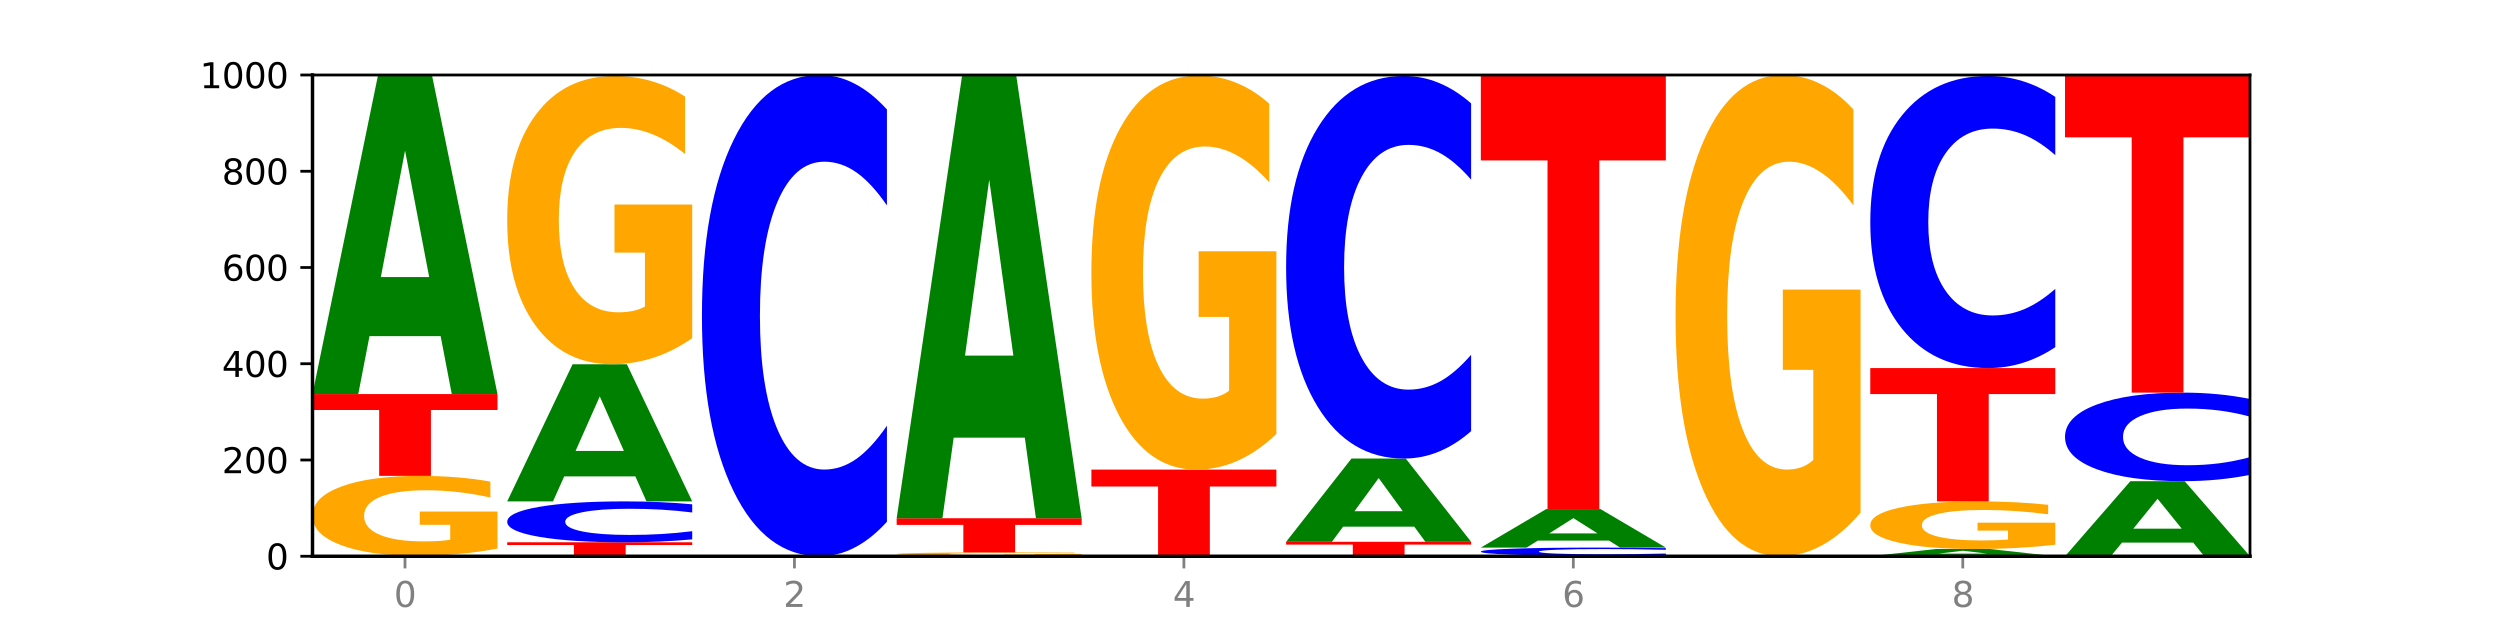 <?xml version="1.0" encoding="utf-8" standalone="no"?>
<!DOCTYPE svg PUBLIC "-//W3C//DTD SVG 1.1//EN"
  "http://www.w3.org/Graphics/SVG/1.1/DTD/svg11.dtd">
<svg xmlns:xlink="http://www.w3.org/1999/xlink" width="720pt" height="180pt" viewBox="0 0 720 180" xmlns="http://www.w3.org/2000/svg" version="1.1">
 <defs>
  <style type="text/css">*{stroke-linejoin: round; stroke-linecap: butt}</style>
 </defs>
 <g id="figure_1">
  <g id="patch_1">
   <path d="M 0 180 
L 720 180 
L 720 0 
L 0 0 
z
" style="fill: #ffffff"/>
  </g>
  <g id="axes_1">
   <g id="patch_2">
    <path d="M 90 160.2 
L 648 160.2 
L 648 21.6 
L 90 21.6 
z
" style="fill: #ffffff"/>
   </g>
   <g id="line2d_1">
    <path d="M 90 160.2 
L 648 160.2 
" clip-path="url(#p7ed3155c0f)" style="fill: none; stroke: #000000; stroke-width: 0.5; stroke-linecap: square"/>
   </g>
   <g id="patch_3">
    <path d="M 143.276 160.19 
Q 138.82 160.195 134.001 160.197 
Q 129.182 160.2 123.934 160.2 
Q 108.282 160.2 99.141 160.181 
Q 90 160.163 90 160.131 
Q 90 160.099 99.141 160.08 
Q 108.282 160.061 123.934 160.061 
Q 129.182 160.061 134.001 160.064 
Q 138.82 160.066 143.276 160.071 
L 143.276 160.099 
Q 138.78 160.092 134.417 160.089 
Q 130.055 160.086 125.236 160.086 
Q 116.591 160.086 111.638 160.098 
Q 106.698 160.11 106.698 160.131 
Q 106.698 160.151 111.638 160.163 
Q 116.591 160.175 125.236 160.175 
Q 130.055 160.175 134.417 160.172 
Q 138.78 160.169 143.276 160.162 
L 143.276 160.19 
z
" clip-path="url(#p7ed3155c0f)" style="fill: #0000ff"/>
   </g>
   <g id="patch_4">
    <path d="M 143.276 157.98 
Q 137.903 159.021 132.124 159.543 
Q 126.345 160.061 120.184 160.061 
Q 106.262 160.061 98.131 156.963 
Q 90 153.864 90 148.565 
Q 90 143.204 98.274 140.129 
Q 106.561 137.054 120.972 137.054 
Q 126.525 137.054 131.611 137.472 
Q 136.709 137.886 141.223 138.703 
L 141.223 143.289 
Q 136.566 142.239 131.957 141.721 
Q 127.348 141.198 122.716 141.198 
Q 114.143 141.198 109.498 143.109 
Q 104.853 145.014 104.853 148.565 
Q 104.853 152.082 109.331 154.002 
Q 113.808 155.917 122.047 155.917 
Q 124.292 155.917 126.214 155.808 
Q 128.136 155.694 129.665 155.456 
L 129.665 151.15 
L 120.889 151.15 
L 120.889 147.315 
L 143.276 147.315 
L 143.276 157.98 
z
" clip-path="url(#p7ed3155c0f)" style="fill: #ffa600"/>
   </g>
   <g id="patch_5">
    <path d="M 90 113.492 
L 143.276 113.492 
L 143.276 118.087 
L 124.109 118.087 
L 124.109 137.054 
L 109.204 137.054 
L 109.204 118.087 
L 90 118.087 
L 90 113.492 
z
" clip-path="url(#p7ed3155c0f)" style="fill: #ff0000"/>
   </g>
   <g id="patch_6">
    <path d="M 126.905 96.802 
L 106.415 96.802 
L 103.18 113.492 
L 90 113.492 
L 108.823 21.877 
L 124.454 21.877 
L 143.276 113.492 
L 130.107 113.492 
L 126.905 96.802 
z
M 109.683 79.799 
L 123.604 79.799 
L 116.655 43.357 
L 109.683 79.799 
z
" clip-path="url(#p7ed3155c0f)" style="fill: #008000"/>
   </g>
   <g id="patch_7">
    <path d="M 146.08 156.181 
L 199.357 156.181 
L 199.357 156.964 
L 180.19 156.964 
L 180.19 160.2 
L 165.285 160.2 
L 165.285 156.964 
L 146.08 156.964 
L 146.08 156.181 
z
" clip-path="url(#p7ed3155c0f)" style="fill: #ff0000"/>
   </g>
   <g id="patch_8">
    <path d="M 199.357 155.336 
Q 194.9 155.755 190.081 155.966 
Q 185.263 156.181 180.014 156.181 
Q 164.363 156.181 155.222 154.594 
Q 146.08 153.007 146.08 150.294 
Q 146.08 147.571 155.222 145.986 
Q 164.363 144.4 180.014 144.4 
Q 185.263 144.4 190.081 144.614 
Q 194.9 144.825 199.357 145.244 
L 199.357 147.592 
Q 194.86 147.038 190.498 146.78 
Q 186.135 146.522 181.316 146.522 
Q 172.672 146.522 167.718 147.527 
Q 162.779 148.529 162.779 150.294 
Q 162.779 152.051 167.718 153.056 
Q 172.672 154.059 181.316 154.059 
Q 186.135 154.059 190.498 153.801 
Q 194.86 153.54 199.357 152.985 
L 199.357 155.336 
z
" clip-path="url(#p7ed3155c0f)" style="fill: #0000ff"/>
   </g>
   <g id="patch_9">
    <path d="M 182.985 137.204 
L 162.496 137.204 
L 159.261 144.4 
L 146.08 144.4 
L 164.903 104.899 
L 180.534 104.899 
L 199.357 144.4 
L 186.187 144.4 
L 182.985 137.204 
z
M 165.764 129.872 
L 179.684 129.872 
L 172.735 114.16 
L 165.764 129.872 
z
" clip-path="url(#p7ed3155c0f)" style="fill: #008000"/>
   </g>
   <g id="patch_10">
    <path d="M 199.357 97.387 
Q 193.984 101.143 188.205 103.029 
Q 182.426 104.899 176.265 104.899 
Q 162.343 104.899 154.212 93.717 
Q 146.08 82.535 146.08 63.414 
Q 146.08 44.069 154.355 32.973 
Q 162.641 21.877 177.053 21.877 
Q 182.605 21.877 187.691 23.386 
Q 192.79 24.878 197.303 27.828 
L 197.303 44.378 
Q 192.646 40.587 188.038 38.718 
Q 183.429 36.832 178.796 36.832 
Q 170.223 36.832 165.578 43.726 
Q 160.934 50.603 160.934 63.414 
Q 160.934 76.104 165.411 83.033 
Q 169.889 89.944 178.127 89.944 
Q 180.372 89.944 182.294 89.55 
Q 184.217 89.138 185.745 88.281 
L 185.745 72.743 
L 176.969 72.743 
L 176.969 58.903 
L 199.357 58.903 
L 199.357 97.387 
z
" clip-path="url(#p7ed3155c0f)" style="fill: #ffa600"/>
   </g>
   <g id="patch_11">
    <path d="M 255.437 150.265 
Q 250.981 155.19 246.162 157.681 
Q 241.343 160.2 236.094 160.2 
Q 220.443 160.2 211.302 141.533 
Q 202.161 122.866 202.161 90.943 
Q 202.161 58.905 211.302 40.267 
Q 220.443 21.6 236.094 21.6 
Q 241.343 21.6 246.162 24.119 
Q 250.981 26.61 255.437 31.535 
L 255.437 59.163 
Q 250.94 52.635 246.578 49.601 
Q 242.215 46.566 237.397 46.566 
Q 228.752 46.566 223.799 58.39 
Q 218.859 70.186 218.859 90.943 
Q 218.859 111.614 223.799 123.439 
Q 228.752 135.234 237.397 135.234 
Q 242.215 135.234 246.578 132.199 
Q 250.94 129.136 255.437 122.608 
L 255.437 150.265 
z
" clip-path="url(#p7ed3155c0f)" style="fill: #0000ff"/>
   </g>
   <g id="patch_12">
    <path d="M 311.518 160.19 
Q 307.061 160.195 302.242 160.197 
Q 297.423 160.2 292.175 160.2 
Q 276.524 160.2 267.382 160.181 
Q 258.241 160.163 258.241 160.131 
Q 258.241 160.099 267.382 160.08 
Q 276.524 160.061 292.175 160.061 
Q 297.423 160.061 302.242 160.064 
Q 307.061 160.066 311.518 160.071 
L 311.518 160.099 
Q 307.021 160.092 302.658 160.089 
Q 298.296 160.086 293.477 160.086 
Q 284.832 160.086 279.879 160.098 
Q 274.94 160.11 274.94 160.131 
Q 274.94 160.151 279.879 160.163 
Q 284.832 160.175 293.477 160.175 
Q 298.296 160.175 302.658 160.172 
Q 307.021 160.169 311.518 160.162 
L 311.518 160.19 
z
" clip-path="url(#p7ed3155c0f)" style="fill: #0000ff"/>
   </g>
   <g id="patch_13">
    <path d="M 311.518 159.974 
Q 306.145 160.018 300.366 160.04 
Q 294.587 160.061 288.426 160.061 
Q 274.504 160.061 266.372 159.931 
Q 258.241 159.8 258.241 159.577 
Q 258.241 159.351 266.516 159.221 
Q 274.802 159.091 289.214 159.091 
Q 294.766 159.091 299.852 159.109 
Q 304.951 159.126 309.464 159.161 
L 309.464 159.354 
Q 304.807 159.31 300.198 159.288 
Q 295.59 159.266 290.957 159.266 
Q 282.384 159.266 277.739 159.347 
Q 273.095 159.427 273.095 159.577 
Q 273.095 159.725 277.572 159.806 
Q 282.05 159.887 290.288 159.887 
Q 292.533 159.887 294.455 159.882 
Q 296.378 159.877 297.906 159.867 
L 297.906 159.686 
L 289.13 159.686 
L 289.13 159.524 
L 311.518 159.524 
L 311.518 159.974 
z
" clip-path="url(#p7ed3155c0f)" style="fill: #ffa600"/>
   </g>
   <g id="patch_14">
    <path d="M 258.241 149.251 
L 311.518 149.251 
L 311.518 151.17 
L 292.35 151.17 
L 292.35 159.091 
L 277.445 159.091 
L 277.445 151.17 
L 258.241 151.17 
L 258.241 149.251 
z
" clip-path="url(#p7ed3155c0f)" style="fill: #ff0000"/>
   </g>
   <g id="patch_15">
    <path d="M 295.146 126.047 
L 274.657 126.047 
L 271.421 149.251 
L 258.241 149.251 
L 277.064 21.877 
L 292.695 21.877 
L 311.518 149.251 
L 298.348 149.251 
L 295.146 126.047 
z
M 277.924 102.407 
L 291.845 102.407 
L 284.896 51.741 
L 277.924 102.407 
z
" clip-path="url(#p7ed3155c0f)" style="fill: #008000"/>
   </g>
   <g id="patch_16">
    <path d="M 314.322 135.252 
L 367.598 135.252 
L 367.598 140.118 
L 348.431 140.118 
L 348.431 160.2 
L 333.526 160.2 
L 333.526 140.118 
L 314.322 140.118 
L 314.322 135.252 
z
" clip-path="url(#p7ed3155c0f)" style="fill: #ff0000"/>
   </g>
   <g id="patch_17">
    <path d="M 367.598 124.982 
Q 362.225 130.117 356.446 132.696 
Q 350.667 135.252 344.506 135.252 
Q 330.584 135.252 322.453 119.964 
Q 314.322 104.675 314.322 78.53 
Q 314.322 52.081 322.596 36.91 
Q 330.882 21.739 345.294 21.739 
Q 350.846 21.739 355.933 23.802 
Q 361.031 25.842 365.544 29.875 
L 365.544 52.503 
Q 360.888 47.321 356.279 44.765 
Q 351.67 42.186 347.037 42.186 
Q 338.464 42.186 333.82 51.612 
Q 329.175 61.015 329.175 78.53 
Q 329.175 95.882 333.653 105.355 
Q 338.13 114.805 346.369 114.805 
Q 348.613 114.805 350.536 114.266 
Q 352.458 113.703 353.986 112.531 
L 353.986 91.286 
L 345.21 91.286 
L 345.21 72.364 
L 367.598 72.364 
L 367.598 124.982 
z
" clip-path="url(#p7ed3155c0f)" style="fill: #ffa600"/>
   </g>
   <g id="patch_18">
    <path d="M 370.402 156.042 
L 423.678 156.042 
L 423.678 156.853 
L 404.511 156.853 
L 404.511 160.2 
L 389.606 160.2 
L 389.606 156.853 
L 370.402 156.853 
L 370.402 156.042 
z
" clip-path="url(#p7ed3155c0f)" style="fill: #ff0000"/>
   </g>
   <g id="patch_19">
    <path d="M 407.307 151.674 
L 386.817 151.674 
L 383.582 156.042 
L 370.402 156.042 
L 389.225 132.064 
L 404.856 132.064 
L 423.678 156.042 
L 410.509 156.042 
L 407.307 151.674 
z
M 390.085 147.224 
L 404.006 147.224 
L 397.057 137.686 
L 390.085 147.224 
z
" clip-path="url(#p7ed3155c0f)" style="fill: #008000"/>
   </g>
   <g id="patch_20">
    <path d="M 423.678 124.166 
Q 419.222 128.081 414.403 130.061 
Q 409.584 132.064 404.336 132.064 
Q 388.684 132.064 379.543 117.224 
Q 370.402 102.384 370.402 77.005 
Q 370.402 51.535 379.543 36.718 
Q 388.684 21.877 404.336 21.877 
Q 409.584 21.877 414.403 23.88 
Q 419.222 25.86 423.678 29.775 
L 423.678 51.74 
Q 419.182 46.55 414.819 44.138 
Q 410.457 41.725 405.638 41.725 
Q 396.993 41.725 392.04 51.125 
Q 387.1 60.503 387.1 77.005 
Q 387.1 93.438 392.04 102.839 
Q 396.993 112.216 405.638 112.216 
Q 410.457 112.216 414.819 109.804 
Q 419.182 107.368 423.678 102.179 
L 423.678 124.166 
z
" clip-path="url(#p7ed3155c0f)" style="fill: #0000ff"/>
   </g>
   <g id="patch_21">
    <path d="M 479.759 160.187 
Q 474.386 160.194 468.607 160.197 
Q 462.828 160.2 456.667 160.2 
Q 442.745 160.2 434.614 160.181 
Q 426.482 160.163 426.482 160.131 
Q 426.482 160.098 434.757 160.08 
Q 443.043 160.061 457.455 160.061 
Q 463.007 160.061 468.093 160.064 
Q 473.192 160.066 477.705 160.071 
L 477.705 160.099 
Q 473.049 160.093 468.44 160.09 
Q 463.831 160.086 459.198 160.086 
Q 450.625 160.086 445.98 160.098 
Q 441.336 160.109 441.336 160.131 
Q 441.336 160.152 445.813 160.163 
Q 450.291 160.175 458.529 160.175 
Q 460.774 160.175 462.697 160.174 
Q 464.619 160.174 466.147 160.172 
L 466.147 160.146 
L 457.371 160.146 
L 457.371 160.123 
L 479.759 160.123 
L 479.759 160.187 
z
" clip-path="url(#p7ed3155c0f)" style="fill: #ffa600"/>
   </g>
   <g id="patch_22">
    <path d="M 479.759 159.893 
Q 475.302 159.976 470.483 160.019 
Q 465.665 160.061 460.416 160.061 
Q 444.765 160.061 435.624 159.744 
Q 426.482 159.427 426.482 158.884 
Q 426.482 158.339 435.624 158.023 
Q 444.765 157.705 460.416 157.705 
Q 465.665 157.705 470.483 157.748 
Q 475.302 157.79 479.759 157.874 
L 479.759 158.344 
Q 475.262 158.233 470.9 158.181 
Q 466.537 158.13 461.718 158.13 
Q 453.074 158.13 448.12 158.331 
Q 443.181 158.531 443.181 158.884 
Q 443.181 159.235 448.12 159.436 
Q 453.074 159.637 461.718 159.637 
Q 466.537 159.637 470.9 159.585 
Q 475.262 159.533 479.759 159.422 
L 479.759 159.893 
z
" clip-path="url(#p7ed3155c0f)" style="fill: #0000ff"/>
   </g>
   <g id="patch_23">
    <path d="M 463.387 155.685 
L 442.898 155.685 
L 439.663 157.705 
L 426.482 157.705 
L 445.305 146.617 
L 460.936 146.617 
L 479.759 157.705 
L 466.589 157.705 
L 463.387 155.685 
z
M 446.166 153.627 
L 460.087 153.627 
L 453.137 149.217 
L 446.166 153.627 
z
" clip-path="url(#p7ed3155c0f)" style="fill: #008000"/>
   </g>
   <g id="patch_24">
    <path d="M 426.482 21.877 
L 479.759 21.877 
L 479.759 46.205 
L 460.592 46.205 
L 460.592 146.617 
L 445.687 146.617 
L 445.687 46.205 
L 426.482 46.205 
L 426.482 21.877 
z
" clip-path="url(#p7ed3155c0f)" style="fill: #ff0000"/>
   </g>
   <g id="patch_25">
    <path d="M 535.839 147.66 
Q 530.466 153.93 524.687 157.079 
Q 518.908 160.2 512.747 160.2 
Q 498.825 160.2 490.694 141.533 
Q 482.563 122.866 482.563 90.943 
Q 482.563 58.648 490.837 40.124 
Q 499.124 21.6 513.535 21.6 
Q 519.087 21.6 524.174 24.119 
Q 529.272 26.61 533.786 31.535 
L 533.786 59.163 
Q 529.129 52.836 524.52 49.715 
Q 519.911 46.566 515.278 46.566 
Q 506.706 46.566 502.061 58.075 
Q 497.416 69.556 497.416 90.943 
Q 497.416 112.129 501.894 123.696 
Q 506.371 135.234 514.61 135.234 
Q 516.855 135.234 518.777 134.576 
Q 520.699 133.889 522.228 132.457 
L 522.228 106.518 
L 513.452 106.518 
L 513.452 83.413 
L 535.839 83.413 
L 535.839 147.66 
z
" clip-path="url(#p7ed3155c0f)" style="fill: #ffa600"/>
   </g>
   <g id="patch_26">
    <path d="M 575.548 159.821 
L 555.059 159.821 
L 551.823 160.2 
L 538.643 160.2 
L 557.466 158.121 
L 573.097 158.121 
L 591.92 160.2 
L 578.75 160.2 
L 575.548 159.821 
z
M 558.326 159.435 
L 572.247 159.435 
L 565.298 158.608 
L 558.326 159.435 
z
" clip-path="url(#p7ed3155c0f)" style="fill: #008000"/>
   </g>
   <g id="patch_27">
    <path d="M 591.92 156.88 
Q 586.547 157.5 580.768 157.812 
Q 574.989 158.121 568.828 158.121 
Q 554.906 158.121 546.774 156.273 
Q 538.643 154.425 538.643 151.265 
Q 538.643 148.067 546.918 146.233 
Q 555.204 144.4 569.616 144.4 
Q 575.168 144.4 580.254 144.649 
Q 585.353 144.896 589.866 145.383 
L 589.866 148.118 
Q 585.209 147.492 580.6 147.183 
Q 575.992 146.871 571.359 146.871 
Q 562.786 146.871 558.141 148.011 
Q 553.497 149.147 553.497 151.265 
Q 553.497 153.362 557.974 154.507 
Q 562.452 155.649 570.69 155.649 
Q 572.935 155.649 574.857 155.584 
Q 576.78 155.516 578.308 155.374 
L 578.308 152.806 
L 569.532 152.806 
L 569.532 150.519 
L 591.92 150.519 
L 591.92 156.88 
z
" clip-path="url(#p7ed3155c0f)" style="fill: #ffa600"/>
   </g>
   <g id="patch_28">
    <path d="M 538.643 106.007 
L 591.92 106.007 
L 591.92 113.495 
L 572.752 113.495 
L 572.752 144.4 
L 557.847 144.4 
L 557.847 113.495 
L 538.643 113.495 
L 538.643 106.007 
z
" clip-path="url(#p7ed3155c0f)" style="fill: #ff0000"/>
   </g>
   <g id="patch_29">
    <path d="M 591.92 99.977 
Q 587.463 102.966 582.644 104.478 
Q 577.825 106.007 572.577 106.007 
Q 556.926 106.007 547.784 94.676 
Q 538.643 83.346 538.643 63.968 
Q 538.643 44.522 547.784 33.208 
Q 556.926 21.877 572.577 21.877 
Q 577.825 21.877 582.644 23.407 
Q 587.463 24.918 591.92 27.908 
L 591.92 44.678 
Q 587.423 40.716 583.06 38.874 
Q 578.698 37.031 573.879 37.031 
Q 565.234 37.031 560.281 44.209 
Q 555.342 51.369 555.342 63.968 
Q 555.342 76.516 560.281 83.693 
Q 565.234 90.853 573.879 90.853 
Q 578.698 90.853 583.06 89.011 
Q 587.423 87.152 591.92 83.189 
L 591.92 99.977 
z
" clip-path="url(#p7ed3155c0f)" style="fill: #0000ff"/>
   </g>
   <g id="patch_30">
    <path d="M 631.628 156.261 
L 611.139 156.261 
L 607.904 160.2 
L 594.724 160.2 
L 613.546 138.578 
L 629.177 138.578 
L 648 160.2 
L 634.831 160.2 
L 631.628 156.261 
z
M 614.407 152.248 
L 628.328 152.248 
L 621.378 143.648 
L 614.407 152.248 
z
" clip-path="url(#p7ed3155c0f)" style="fill: #008000"/>
   </g>
   <g id="patch_31">
    <path d="M 648 136.75 
Q 643.544 137.656 638.725 138.115 
Q 633.906 138.578 628.657 138.578 
Q 613.006 138.578 603.865 135.144 
Q 594.724 131.709 594.724 125.835 
Q 594.724 119.94 603.865 116.511 
Q 613.006 113.076 628.657 113.076 
Q 633.906 113.076 638.725 113.54 
Q 643.544 113.998 648 114.904 
L 648 119.988 
Q 643.503 118.787 639.141 118.228 
Q 634.778 117.67 629.959 117.67 
Q 621.315 117.67 616.362 119.845 
Q 611.422 122.016 611.422 125.835 
Q 611.422 129.639 616.362 131.814 
Q 621.315 133.985 629.959 133.985 
Q 634.778 133.985 639.141 133.426 
Q 643.503 132.863 648 131.662 
L 648 136.75 
z
" clip-path="url(#p7ed3155c0f)" style="fill: #0000ff"/>
   </g>
   <g id="patch_32">
    <path d="M 594.724 21.739 
L 648 21.739 
L 648 39.552 
L 628.833 39.552 
L 628.833 113.076 
L 613.928 113.076 
L 613.928 39.552 
L 594.724 39.552 
L 594.724 21.739 
z
" clip-path="url(#p7ed3155c0f)" style="fill: #ff0000"/>
   </g>
   <g id="matplotlib.axis_1">
    <g id="xtick_1">
     <g id="line2d_2">
      <defs>
       <path id="m30c22620b6" d="M 0 0 
L 0 3.5 
" style="stroke: #808080; stroke-width: 0.8"/>
      </defs>
      <g>
       <use xlink:href="#m30c22620b6" x="116.638" y="160.2" style="fill: #808080; stroke: #808080; stroke-width: 0.8"/>
      </g>
     </g>
     <g id="text_1">
      <!-- 0 -->
      <g style="fill: #808080" transform="translate(113.457 174.798) scale(0.1 -0.1)">
       <defs>
        <path id="DejaVuSans-30" d="M 2034 4250 
Q 1547 4250 1301 3770 
Q 1056 3291 1056 2328 
Q 1056 1369 1301 889 
Q 1547 409 2034 409 
Q 2525 409 2770 889 
Q 3016 1369 3016 2328 
Q 3016 3291 2770 3770 
Q 2525 4250 2034 4250 
z
M 2034 4750 
Q 2819 4750 3233 4129 
Q 3647 3509 3647 2328 
Q 3647 1150 3233 529 
Q 2819 -91 2034 -91 
Q 1250 -91 836 529 
Q 422 1150 422 2328 
Q 422 3509 836 4129 
Q 1250 4750 2034 4750 
z
" transform="scale(0.016)"/>
       </defs>
       <use xlink:href="#DejaVuSans-30"/>
      </g>
     </g>
    </g>
    <g id="xtick_2">
     <g id="line2d_3">
      <g>
       <use xlink:href="#m30c22620b6" x="228.799" y="160.2" style="fill: #808080; stroke: #808080; stroke-width: 0.8"/>
      </g>
     </g>
     <g id="text_2">
      <!-- 2 -->
      <g style="fill: #808080" transform="translate(225.618 174.798) scale(0.1 -0.1)">
       <defs>
        <path id="DejaVuSans-32" d="M 1228 531 
L 3431 531 
L 3431 0 
L 469 0 
L 469 531 
Q 828 903 1448 1529 
Q 2069 2156 2228 2338 
Q 2531 2678 2651 2914 
Q 2772 3150 2772 3378 
Q 2772 3750 2511 3984 
Q 2250 4219 1831 4219 
Q 1534 4219 1204 4116 
Q 875 4013 500 3803 
L 500 4441 
Q 881 4594 1212 4672 
Q 1544 4750 1819 4750 
Q 2544 4750 2975 4387 
Q 3406 4025 3406 3419 
Q 3406 3131 3298 2873 
Q 3191 2616 2906 2266 
Q 2828 2175 2409 1742 
Q 1991 1309 1228 531 
z
" transform="scale(0.016)"/>
       </defs>
       <use xlink:href="#DejaVuSans-32"/>
      </g>
     </g>
    </g>
    <g id="xtick_3">
     <g id="line2d_4">
      <g>
       <use xlink:href="#m30c22620b6" x="340.96" y="160.2" style="fill: #808080; stroke: #808080; stroke-width: 0.8"/>
      </g>
     </g>
     <g id="text_3">
      <!-- 4 -->
      <g style="fill: #808080" transform="translate(337.779 174.798) scale(0.1 -0.1)">
       <defs>
        <path id="DejaVuSans-34" d="M 2419 4116 
L 825 1625 
L 2419 1625 
L 2419 4116 
z
M 2253 4666 
L 3047 4666 
L 3047 1625 
L 3713 1625 
L 3713 1100 
L 3047 1100 
L 3047 0 
L 2419 0 
L 2419 1100 
L 313 1100 
L 313 1709 
L 2253 4666 
z
" transform="scale(0.016)"/>
       </defs>
       <use xlink:href="#DejaVuSans-34"/>
      </g>
     </g>
    </g>
    <g id="xtick_4">
     <g id="line2d_5">
      <g>
       <use xlink:href="#m30c22620b6" x="453.121" y="160.2" style="fill: #808080; stroke: #808080; stroke-width: 0.8"/>
      </g>
     </g>
     <g id="text_4">
      <!-- 6 -->
      <g style="fill: #808080" transform="translate(449.939 174.798) scale(0.1 -0.1)">
       <defs>
        <path id="DejaVuSans-36" d="M 2113 2584 
Q 1688 2584 1439 2293 
Q 1191 2003 1191 1497 
Q 1191 994 1439 701 
Q 1688 409 2113 409 
Q 2538 409 2786 701 
Q 3034 994 3034 1497 
Q 3034 2003 2786 2293 
Q 2538 2584 2113 2584 
z
M 3366 4563 
L 3366 3988 
Q 3128 4100 2886 4159 
Q 2644 4219 2406 4219 
Q 1781 4219 1451 3797 
Q 1122 3375 1075 2522 
Q 1259 2794 1537 2939 
Q 1816 3084 2150 3084 
Q 2853 3084 3261 2657 
Q 3669 2231 3669 1497 
Q 3669 778 3244 343 
Q 2819 -91 2113 -91 
Q 1303 -91 875 529 
Q 447 1150 447 2328 
Q 447 3434 972 4092 
Q 1497 4750 2381 4750 
Q 2619 4750 2861 4703 
Q 3103 4656 3366 4563 
z
" transform="scale(0.016)"/>
       </defs>
       <use xlink:href="#DejaVuSans-36"/>
      </g>
     </g>
    </g>
    <g id="xtick_5">
     <g id="line2d_6">
      <g>
       <use xlink:href="#m30c22620b6" x="565.281" y="160.2" style="fill: #808080; stroke: #808080; stroke-width: 0.8"/>
      </g>
     </g>
     <g id="text_5">
      <!-- 8 -->
      <g style="fill: #808080" transform="translate(562.1 174.798) scale(0.1 -0.1)">
       <defs>
        <path id="DejaVuSans-38" d="M 2034 2216 
Q 1584 2216 1326 1975 
Q 1069 1734 1069 1313 
Q 1069 891 1326 650 
Q 1584 409 2034 409 
Q 2484 409 2743 651 
Q 3003 894 3003 1313 
Q 3003 1734 2745 1975 
Q 2488 2216 2034 2216 
z
M 1403 2484 
Q 997 2584 770 2862 
Q 544 3141 544 3541 
Q 544 4100 942 4425 
Q 1341 4750 2034 4750 
Q 2731 4750 3128 4425 
Q 3525 4100 3525 3541 
Q 3525 3141 3298 2862 
Q 3072 2584 2669 2484 
Q 3125 2378 3379 2068 
Q 3634 1759 3634 1313 
Q 3634 634 3220 271 
Q 2806 -91 2034 -91 
Q 1263 -91 848 271 
Q 434 634 434 1313 
Q 434 1759 690 2068 
Q 947 2378 1403 2484 
z
M 1172 3481 
Q 1172 3119 1398 2916 
Q 1625 2713 2034 2713 
Q 2441 2713 2670 2916 
Q 2900 3119 2900 3481 
Q 2900 3844 2670 4047 
Q 2441 4250 2034 4250 
Q 1625 4250 1398 4047 
Q 1172 3844 1172 3481 
z
" transform="scale(0.016)"/>
       </defs>
       <use xlink:href="#DejaVuSans-38"/>
      </g>
     </g>
    </g>
   </g>
   <g id="matplotlib.axis_2">
    <g id="ytick_1">
     <g id="line2d_7">
      <defs>
       <path id="m883a787732" d="M 0 0 
L -3.5 0 
" style="stroke: #000000; stroke-width: 0.8"/>
      </defs>
      <g>
       <use xlink:href="#m883a787732" x="90" y="160.2" style="stroke: #000000; stroke-width: 0.8"/>
      </g>
     </g>
     <g id="text_6">
      <!-- 0 -->
      <g transform="translate(76.638 163.999) scale(0.1 -0.1)">
       <use xlink:href="#DejaVuSans-30"/>
      </g>
     </g>
    </g>
    <g id="ytick_2">
     <g id="line2d_8">
      <g>
       <use xlink:href="#m883a787732" x="90" y="132.48" style="stroke: #000000; stroke-width: 0.8"/>
      </g>
     </g>
     <g id="text_7">
      <!-- 200 -->
      <g transform="translate(63.913 136.279) scale(0.1 -0.1)">
       <use xlink:href="#DejaVuSans-32"/>
       <use xlink:href="#DejaVuSans-30" x="63.623"/>
       <use xlink:href="#DejaVuSans-30" x="127.246"/>
      </g>
     </g>
    </g>
    <g id="ytick_3">
     <g id="line2d_9">
      <g>
       <use xlink:href="#m883a787732" x="90" y="104.76" style="stroke: #000000; stroke-width: 0.8"/>
      </g>
     </g>
     <g id="text_8">
      <!-- 400 -->
      <g transform="translate(63.913 108.559) scale(0.1 -0.1)">
       <use xlink:href="#DejaVuSans-34"/>
       <use xlink:href="#DejaVuSans-30" x="63.623"/>
       <use xlink:href="#DejaVuSans-30" x="127.246"/>
      </g>
     </g>
    </g>
    <g id="ytick_4">
     <g id="line2d_10">
      <g>
       <use xlink:href="#m883a787732" x="90" y="77.04" style="stroke: #000000; stroke-width: 0.8"/>
      </g>
     </g>
     <g id="text_9">
      <!-- 600 -->
      <g transform="translate(63.913 80.839) scale(0.1 -0.1)">
       <use xlink:href="#DejaVuSans-36"/>
       <use xlink:href="#DejaVuSans-30" x="63.623"/>
       <use xlink:href="#DejaVuSans-30" x="127.246"/>
      </g>
     </g>
    </g>
    <g id="ytick_5">
     <g id="line2d_11">
      <g>
       <use xlink:href="#m883a787732" x="90" y="49.32" style="stroke: #000000; stroke-width: 0.8"/>
      </g>
     </g>
     <g id="text_10">
      <!-- 800 -->
      <g transform="translate(63.913 53.119) scale(0.1 -0.1)">
       <use xlink:href="#DejaVuSans-38"/>
       <use xlink:href="#DejaVuSans-30" x="63.623"/>
       <use xlink:href="#DejaVuSans-30" x="127.246"/>
      </g>
     </g>
    </g>
    <g id="ytick_6">
     <g id="line2d_12">
      <g>
       <use xlink:href="#m883a787732" x="90" y="21.6" style="stroke: #000000; stroke-width: 0.8"/>
      </g>
     </g>
     <g id="text_11">
      <!-- 1000 -->
      <g transform="translate(57.55 25.399) scale(0.1 -0.1)">
       <defs>
        <path id="DejaVuSans-31" d="M 794 531 
L 1825 531 
L 1825 4091 
L 703 3866 
L 703 4441 
L 1819 4666 
L 2450 4666 
L 2450 531 
L 3481 531 
L 3481 0 
L 794 0 
L 794 531 
z
" transform="scale(0.016)"/>
       </defs>
       <use xlink:href="#DejaVuSans-31"/>
       <use xlink:href="#DejaVuSans-30" x="63.623"/>
       <use xlink:href="#DejaVuSans-30" x="127.246"/>
       <use xlink:href="#DejaVuSans-30" x="190.869"/>
      </g>
     </g>
    </g>
   </g>
   <g id="patch_33">
    <path d="M 90 160.2 
L 90 21.6 
" style="fill: none; stroke: #000000; stroke-linejoin: miter; stroke-linecap: square"/>
   </g>
   <g id="patch_34">
    <path d="M 648 160.2 
L 648 21.6 
" style="fill: none; stroke: #000000; stroke-width: 0.8; stroke-linejoin: miter; stroke-linecap: square"/>
   </g>
   <g id="patch_35">
    <path d="M 90 160.2 
L 648 160.2 
" style="fill: none; stroke: #000000; stroke-linejoin: miter; stroke-linecap: square"/>
   </g>
   <g id="patch_36">
    <path d="M 90 21.6 
L 648 21.6 
" style="fill: none; stroke: #000000; stroke-width: 0.8; stroke-linejoin: miter; stroke-linecap: square"/>
   </g>
  </g>
 </g>
 <defs>
  <clipPath id="p7ed3155c0f">
   <rect x="90" y="21.6" width="558" height="138.6"/>
  </clipPath>
 </defs>
</svg>
